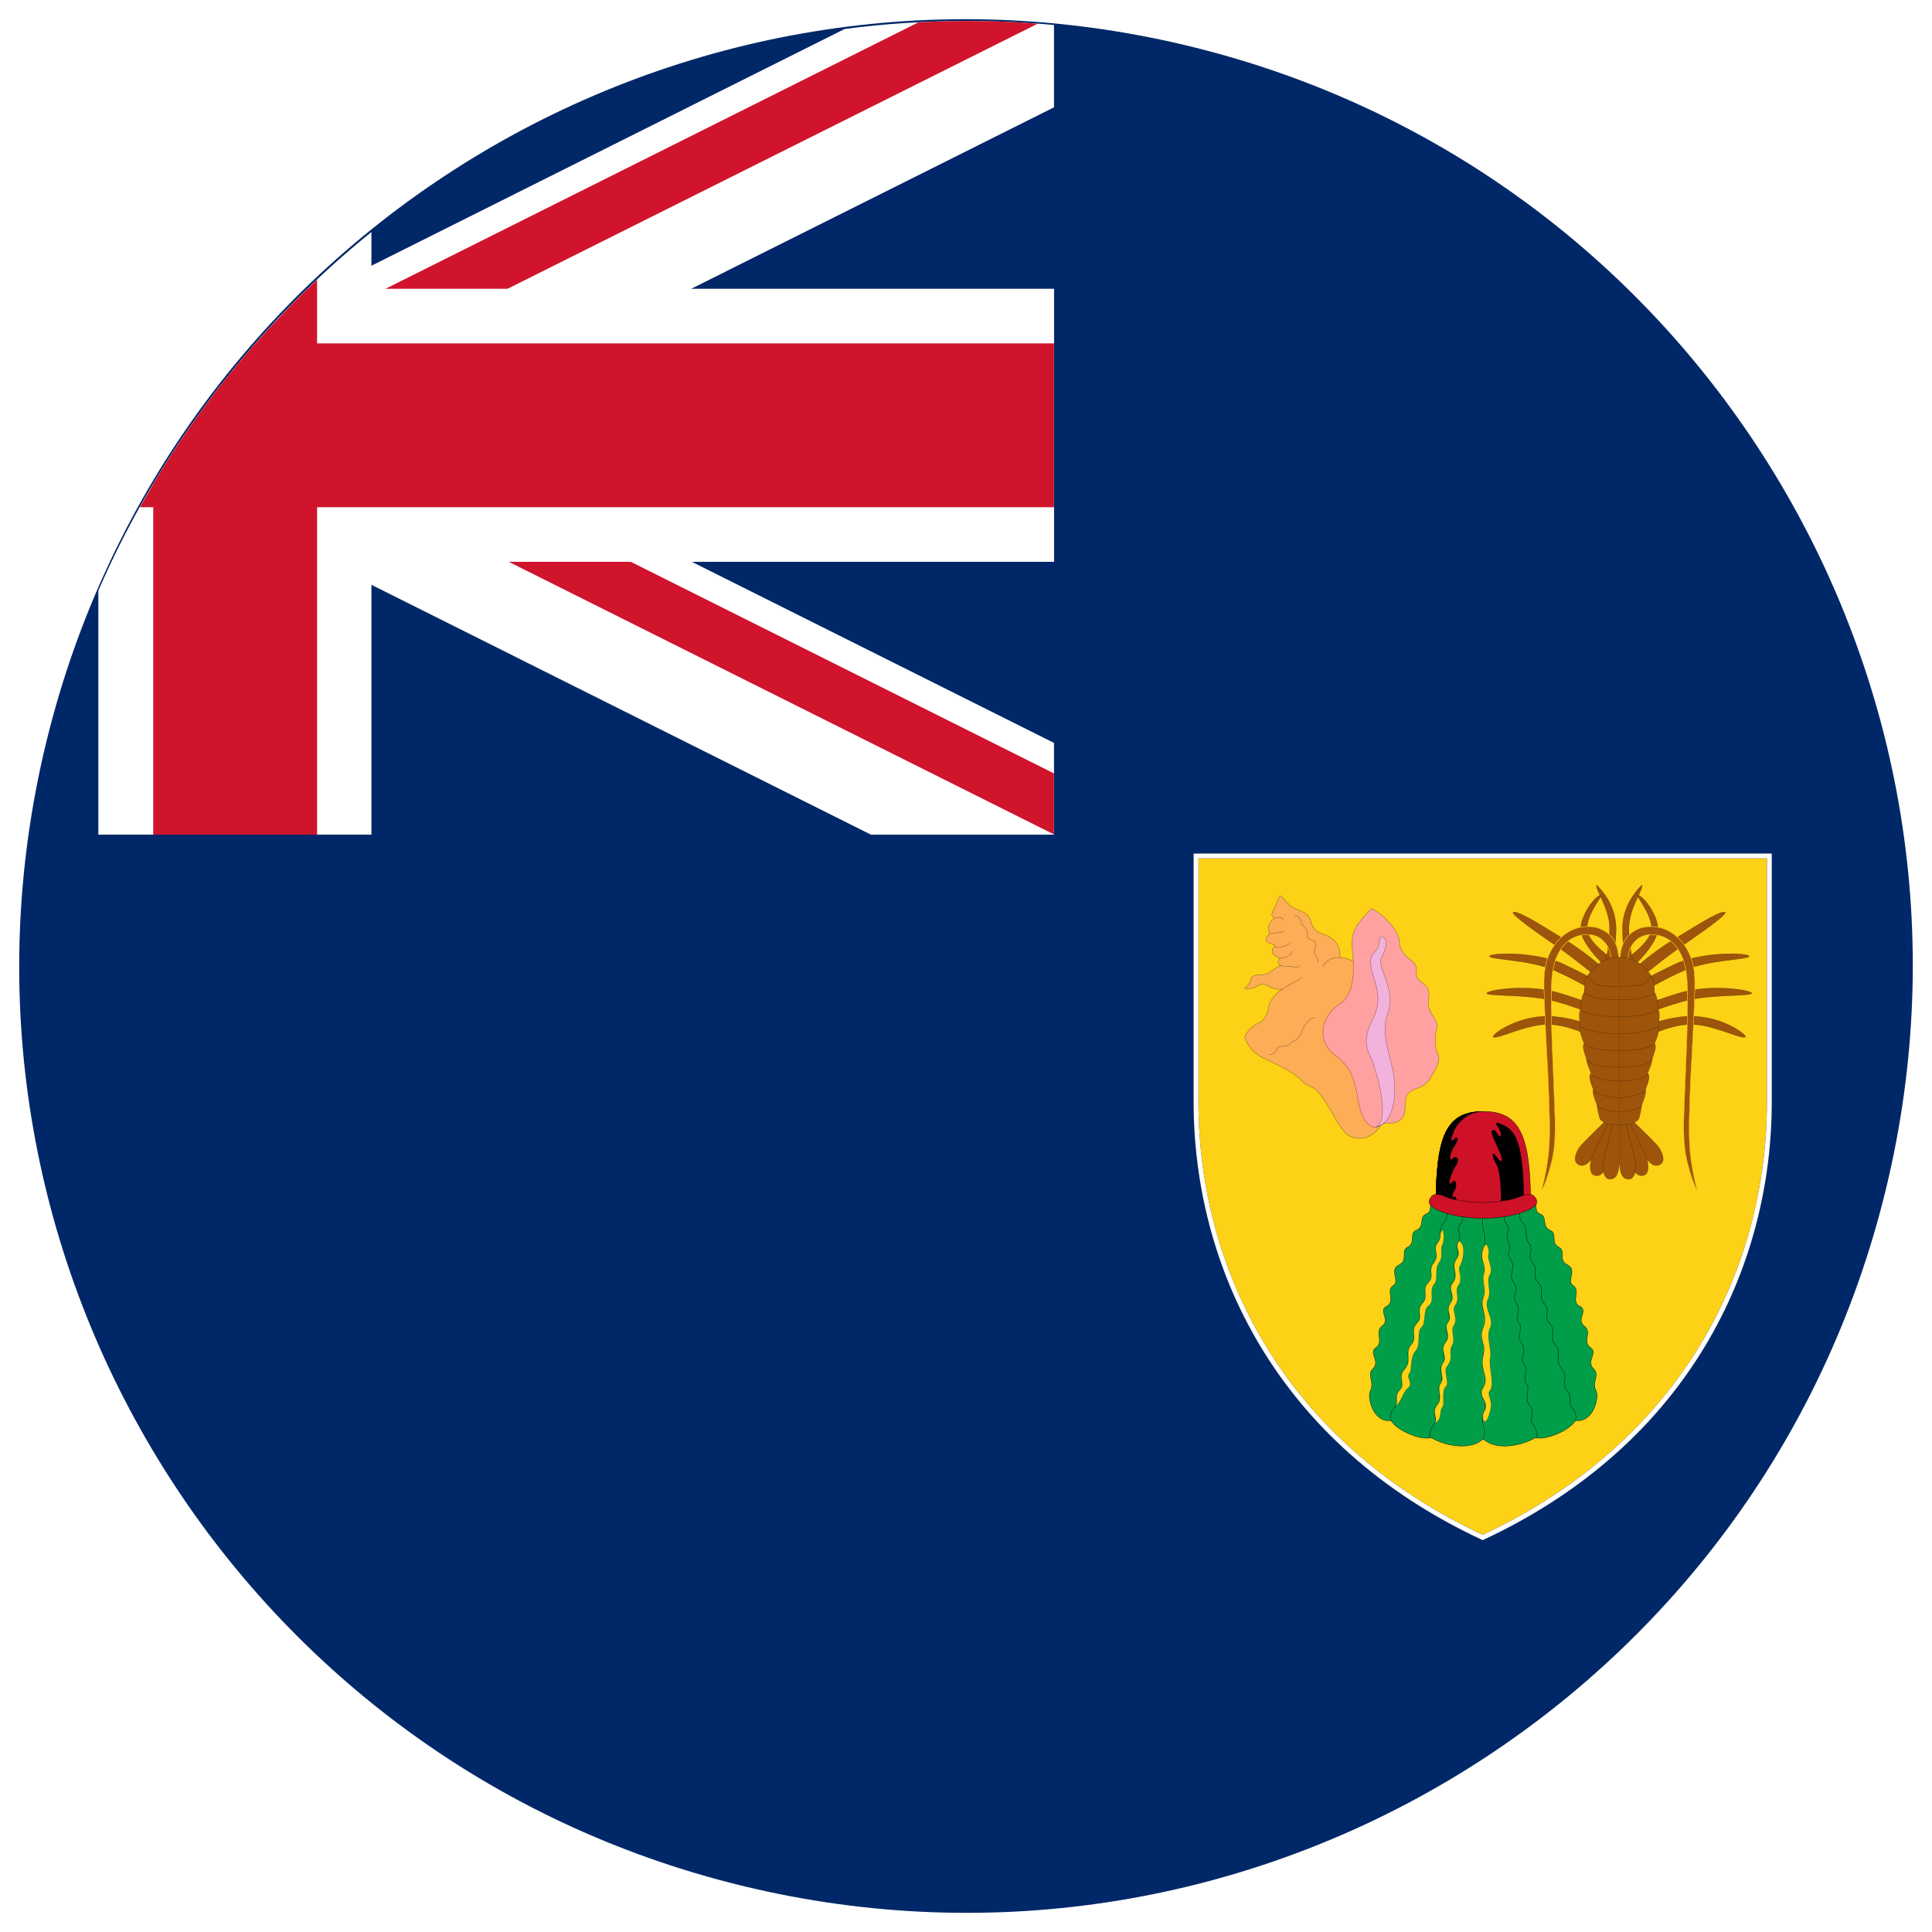 <svg width="512" height="512" viewBox="0 0 512 512" fill="none" xmlns="http://www.w3.org/2000/svg">
<rect x="0" y="0" width="512" height="512" fill="#808080" stroke="none"/>
<g clip-path="url(#clip0_1162_2627)">
<rect width="512" height="512" fill="white"/>
<path d="M499.758 315.251C532.477 180.623 449.865 44.961 315.241 12.242C180.617 -20.477 44.96 62.137 12.242 196.764C-20.477 331.392 62.134 467.053 196.758 499.772C331.382 532.491 467.04 449.878 499.758 315.251Z" fill="#002868"/>
<path d="M468.9 226.84V291.938C468.9 335.36 447.224 382.101 392.93 407.448C338.636 382.101 316.961 335.36 316.961 291.938V226.84H468.9Z" fill="#FCD116" stroke="black" stroke-width="1.29"/>
<path d="M468.9 226.84V291.938C468.9 335.36 447.224 382.101 392.93 407.448C338.636 382.101 316.961 335.36 316.961 291.938V226.84H468.9Z" stroke="white" stroke-width="1.29"/>
<path d="M365.906 298.225C363.929 301.543 360.54 302.32 357.928 301.19C355.245 300.131 352.774 293.777 350.091 290.317C347.479 286.998 346.773 288.41 344.937 286.433C343.243 284.527 340.489 283.115 336.252 281.067C333.923 280.008 331.452 279.02 329.828 274.854C330.464 273.159 332.157 271.677 333.569 271.112C334.911 270.689 336.041 268.641 336.182 266.946C336.394 265.322 337.806 263.487 339.783 262.145C338.865 262.357 336.959 261.934 336.041 261.298C335.194 260.592 333.852 260.733 333.076 261.369C332.228 261.934 331.24 262.075 329.828 261.933C330.393 261.51 331.381 260.522 331.452 259.604C331.522 258.686 332.652 258.262 334.699 258.262C336.747 258.262 338.018 255.932 339.642 255.932C338.442 255.932 338.724 253.955 339.359 253.884C336.465 253.319 336.817 250.989 338.018 250.989C337.947 250.636 337.594 250.284 336.182 249.789C334.911 249.366 335.547 248.165 336.535 247.459C335.617 245.623 336.465 244.282 337.877 243.152C335.9 243.082 338.089 240.257 338.583 238.704C339.148 237.292 339.43 237.08 339.995 237.998C340.701 238.845 342.324 240.681 344.231 241.246C346.066 241.811 347.126 242.799 347.479 244.353C347.832 245.977 348.538 246.824 350.585 247.53C352.633 248.165 355.457 249.86 355.104 253.743C356.728 253.814 357.928 254.308 358.917 255.085" fill="#FCAD56"/>
<path d="M365.906 298.225C363.929 301.543 360.54 302.32 357.928 301.19C355.245 300.131 352.774 293.777 350.091 290.317C347.479 286.998 346.773 288.41 344.937 286.433C343.243 284.527 340.489 283.115 336.252 281.067C333.923 280.008 331.452 279.02 329.828 274.854C330.464 273.159 332.157 271.677 333.569 271.112C334.911 270.689 336.041 268.641 336.182 266.946C336.394 265.322 337.806 263.487 339.783 262.145C338.865 262.357 336.959 261.934 336.041 261.298C335.194 260.592 333.852 260.733 333.076 261.369C332.228 261.934 331.24 262.075 329.828 261.933C330.393 261.51 331.381 260.522 331.452 259.604C331.522 258.686 332.652 258.262 334.699 258.262C336.747 258.262 338.018 255.932 339.642 255.932C338.442 255.932 338.724 253.955 339.359 253.884C336.465 253.319 336.817 250.989 338.018 250.989C337.947 250.636 337.594 250.284 336.182 249.789C334.911 249.366 335.547 248.165 336.535 247.459C335.617 245.623 336.465 244.282 337.877 243.152C335.9 243.082 338.089 240.257 338.583 238.704C339.148 237.292 339.43 237.08 339.995 237.998C340.701 238.845 342.324 240.681 344.231 241.246C346.066 241.811 347.126 242.799 347.479 244.353C347.832 245.977 348.538 246.824 350.585 247.53C352.633 248.165 355.457 249.86 355.104 253.743C356.728 253.814 357.928 254.308 358.917 255.085" stroke="black" stroke-width="0.05" stroke-linecap="round" stroke-linejoin="round"/>
<path d="M370.861 249.228C370.861 251.417 371.85 252.758 373.121 253.817C374.463 254.876 375.663 255.794 375.38 257.136C375.098 258.548 375.662 259.466 376.792 260.384C378.063 261.302 378.981 262.36 378.628 264.196C378.275 266.032 378.558 267.092 379.264 268.433C379.97 269.775 381.24 270.904 380.675 273.022C380.111 275.211 380.393 278.106 381.099 279.518C381.735 280.859 381.099 281.989 379.828 284.39C378.557 286.72 377.851 287.638 375.239 288.555C372.556 289.403 372.345 291.027 372.345 293.78C372.345 296.534 370.438 298.087 366.908 297.593C363.307 300.559 361.047 297.028 360.13 292.65C359.212 288.202 359.071 283.401 353.705 279.518C348.481 275.564 350.528 268.856 354.976 266.103C359.424 263.49 358.859 255.724 358.294 250.923C357.87 246.122 360.977 243.439 363.449 240.826C366.696 242.097 370.791 247.04 370.791 249.158L370.861 249.228Z" fill="#FFA1A1" stroke="black" stroke-width="0.05" stroke-linecap="round" stroke-linejoin="round"/>
<path d="M363.152 280.08C362.164 277.75 361.105 275.35 363.717 270.337C366.4 265.183 364.706 261.299 363.929 258.687C363.082 256.145 362.94 253.815 363.929 252.686C364.988 251.697 365.482 251.061 365.553 249.366C365.623 247.743 366.965 248.308 367.176 249.085C367.388 249.932 367.53 251.273 366.118 253.673C364.706 256.215 370.213 262.358 367.671 268.924C365.977 273.514 368.236 279.445 369.083 283.469C369.93 287.494 370.495 297.307 364.564 298.72C368.659 296.743 364.847 283.823 363.223 280.01L363.152 280.08Z" fill="#F1B2DC" stroke="black" stroke-width="0.05" stroke-linecap="round" stroke-linejoin="round"/>
<path d="M336.32 279.375C337.309 279.587 337.874 279.022 338.156 278.387C338.438 277.751 338.58 277.399 339.498 277.328C340.416 277.328 341.828 277.046 342.181 276.34C342.463 275.634 343.522 276.269 344.511 274.433C345.428 272.527 346.064 270.338 348.465 269.561M355.172 253.746C354.254 253.746 351.641 253.817 350.582 256.217M343.099 242.52C345.288 243.155 344.369 244.567 345.428 245.415C347.405 246.968 345.64 248.592 347.264 249.016C348.888 249.439 348.818 249.721 348.465 251.557C347.9 253.605 349.877 253.746 349.171 255.087M339.709 262.219C340.98 261.018 344.158 260.17 344.864 258.9M339.639 256.005C341.546 255.935 344.087 256.641 344.44 255.935M339.357 253.958C340.274 253.958 342.18 253.322 342.533 252.051M338.015 251.062C339.074 251.062 340.486 250.993 341.828 250.004M336.603 247.532C337.45 246.897 338.862 247.603 340.204 246.685M337.944 243.155C338.579 243.155 339.921 242.944 339.921 243.791" stroke="black" stroke-width="0.05" stroke-linecap="round" stroke-linejoin="round"/>
<path d="M424.117 259.739C424.117 259.739 417.762 254.373 412.537 250.772C407.313 247.171 400.958 242.723 400.958 241.805C401.947 241.099 407.313 244.488 414.585 248.936C421.999 253.455 426.163 257.903 426.163 257.903L424.117 259.739ZM423.693 263.339C423.693 263.339 417.55 259.597 411.478 256.985C405.124 254.373 395.663 254.373 394.675 253.455C394.675 252.537 405.689 252.043 413.597 255.149C421.646 258.891 425.811 261.504 425.811 261.504L423.763 263.339H423.693ZM423.622 269.481C423.622 269.481 416.915 266.376 410.419 264.963C404.065 263.551 395.028 264.046 393.969 263.269C393.969 262.351 405.195 260.586 413.597 263.269C422.069 265.881 425.74 267.716 425.74 267.716L423.693 269.552L423.622 269.481ZM423.269 275.695C423.269 275.695 418.186 272.235 411.478 271.529C405.124 270.894 396.722 275.695 395.663 274.777C395.663 273.859 403.006 268.564 412.113 269.412C421.08 270.33 425.316 273.86 425.316 273.86L423.269 275.695ZM425.316 255.996C425.316 255.996 418.892 250.136 418.892 246.112C418.892 242.581 422.775 237.145 424.469 237.145C423.551 238.98 420.586 242.581 420.586 246.112C420.586 249.642 427.364 254.161 427.364 254.161L425.316 255.996Z" fill="#9E540A" stroke="black" stroke-width="0.04" stroke-linecap="round" stroke-linejoin="round"/>
<path d="M425.305 255.997C425.305 255.997 426.576 250.137 426.576 246.113C426.576 240.747 422.764 235.875 423.117 234.533C424.458 235.875 428.271 239.899 428.271 246.113C428.271 251.549 427.353 254.162 427.353 254.162L425.305 255.997Z" fill="#9E540A" stroke="black" stroke-width="0.04" stroke-linecap="round" stroke-linejoin="round"/>
<path d="M434.068 259.739C434.068 259.739 440.422 254.373 445.647 250.772C450.871 247.171 457.226 242.723 457.226 241.805C456.237 241.099 450.872 244.488 443.6 248.936C436.186 253.455 432.021 257.903 432.021 257.903L434.068 259.739ZM434.562 263.339C434.562 263.339 440.705 259.597 446.776 256.985C453.131 254.373 462.592 254.373 463.58 253.455C463.58 252.537 452.566 252.043 444.659 255.149C436.61 258.891 432.444 261.504 432.444 261.504L434.491 263.339H434.562ZM434.633 269.481C434.633 269.481 441.34 266.376 447.836 264.963C454.19 263.551 463.227 264.046 464.286 263.269C464.286 262.351 453.061 260.586 444.659 263.269C436.186 265.881 432.514 267.716 432.514 267.716L434.562 269.552L434.633 269.481ZM434.985 275.695C434.985 275.695 440.069 272.235 446.776 271.529C453.131 270.894 461.532 275.695 462.592 274.777C462.592 273.859 455.249 268.564 446.141 269.412C437.175 270.33 432.938 273.86 432.938 273.86L434.985 275.695ZM432.938 255.996C432.938 255.996 439.364 250.136 439.364 246.112C439.364 242.581 435.48 237.145 433.786 237.145C434.703 238.98 437.668 242.581 437.668 246.112C437.668 249.642 430.891 254.161 430.891 254.161L432.938 255.996Z" fill="#9E540A" stroke="black" stroke-width="0.04" stroke-linecap="round" stroke-linejoin="round"/>
<path d="M432.942 255.997C432.942 255.997 431.671 250.137 431.671 246.113C431.671 240.747 435.483 235.875 435.13 234.533C433.789 235.875 429.977 239.899 429.977 246.113C429.977 251.549 430.894 254.162 430.894 254.162L432.942 255.997Z" fill="#9E540A" stroke="black" stroke-width="0.04" stroke-linecap="round" stroke-linejoin="round"/>
<path d="M427.366 297.725C427.366 297.725 424.825 302.245 422.918 305.493C421.012 308.741 419.459 309.446 418.047 308.458C416.706 307.469 417.835 304.857 418.965 303.586C420.024 302.315 426.096 296.455 426.096 296.455L427.366 297.725Z" fill="#9E540A" stroke="black" stroke-width="0.04" stroke-linecap="round" stroke-linejoin="round"/>
<path d="M428.011 298.077C428.011 298.077 427.023 303.232 426.175 306.974C425.469 310.716 424.199 311.916 422.645 311.493C421.021 311.139 421.304 308.174 421.939 306.62C422.575 305.067 426.387 297.301 426.387 297.301L428.011 298.148V298.077Z" fill="#9E540A" stroke="black" stroke-width="0.04" stroke-linecap="round" stroke-linejoin="round"/>
<path d="M429.142 298.217V307.255C429.142 311.068 428.224 312.621 426.53 312.48C424.906 312.409 424.553 309.514 424.906 307.749C425.188 306.125 427.448 297.723 427.448 297.723L429.142 298.147V298.217Z" fill="#9E540A" stroke="black" stroke-width="0.04" stroke-linecap="round" stroke-linejoin="round"/>
<path d="M430.828 297.725C430.828 297.725 433.37 302.245 435.276 305.493C437.182 308.741 438.736 309.446 440.148 308.458C441.49 307.469 440.36 304.857 439.23 303.586C438.171 302.315 432.099 296.455 432.099 296.455L430.828 297.725Z" fill="#9E540A" stroke="black" stroke-width="0.04" stroke-linecap="round" stroke-linejoin="round"/>
<path d="M430.195 298.077C430.195 298.077 431.184 303.232 432.031 306.974C432.737 310.716 434.008 311.916 435.561 311.493C437.185 311.139 436.903 308.174 436.267 306.62C435.632 305.067 431.819 297.301 431.819 297.301L430.195 298.148V298.077Z" fill="#9E540A" stroke="black" stroke-width="0.04" stroke-linecap="round" stroke-linejoin="round"/>
<path d="M429.133 298.217V307.255C429.133 311.068 430.051 312.621 431.745 312.48C433.369 312.409 433.722 309.514 433.369 307.749C433.086 306.125 430.827 297.723 430.827 297.723L429.133 298.147V298.217Z" fill="#9E540A" stroke="black" stroke-width="0.04" stroke-linecap="round" stroke-linejoin="round"/>
<path d="M426.904 254.104C426.904 252.409 426.269 250.856 425.21 249.655C423.798 247.961 421.609 247.396 419.349 247.749C416.666 248.172 414.478 249.797 413.136 252.338C411.301 255.657 411.16 259.328 411.089 262.859C411.089 275.073 411.513 280.016 411.937 292.089C412.007 295.619 412.643 302.821 411.019 308.54C410.383 311.011 409.677 313.27 408.547 315.6C409.253 312.635 409.606 311.082 409.959 308.823C410.948 302.962 410.665 297.455 410.524 292.019C410.171 280.863 409.536 275.214 409.183 261.729C409.112 257.633 409.465 254.598 411.371 251.35C413.348 248.031 416.808 245.561 420.691 245.561C422.315 245.561 423.657 245.842 424.998 246.619C427.681 248.031 428.951 251.067 428.951 254.033H426.975L426.904 254.104Z" fill="#9E540A" stroke="#FCD116" stroke-width="0.14" stroke-linecap="round" stroke-linejoin="round"/>
<path d="M426.904 254.104C426.904 252.409 426.269 250.856 425.21 249.655C423.798 247.961 421.609 247.396 419.349 247.749C416.666 248.172 414.478 249.797 413.136 252.338C411.301 255.657 411.16 259.328 411.089 262.859C411.089 275.073 411.513 280.016 411.937 292.089C412.007 295.619 412.643 302.821 411.019 308.54C410.383 311.011 409.677 313.27 408.547 315.6C409.253 312.635 409.606 311.082 409.959 308.823C410.948 302.962 410.665 297.455 410.524 292.019C410.171 280.863 409.536 275.214 409.183 261.729C409.112 257.633 409.465 254.598 411.371 251.35C413.348 248.031 416.808 245.561 420.691 245.561C422.315 245.561 423.657 245.842 424.998 246.619C427.681 248.031 428.951 251.067 428.951 254.033H426.975L426.904 254.104Z" fill="#9E540A" stroke="#FCD116" stroke-width="0.09" stroke-miterlimit="10"/>
<path d="M431.415 254.104C431.415 252.409 432.05 250.856 433.109 249.655C434.521 247.961 436.71 247.396 438.969 247.749C441.652 248.172 443.841 249.797 445.182 252.338C447.018 255.657 447.159 259.328 447.23 262.859C447.23 275.073 446.806 280.016 446.383 292.089C446.312 295.619 445.677 302.821 447.301 308.54C447.936 311.011 448.642 313.27 449.772 315.6C449.066 312.635 448.712 311.082 448.359 308.823C447.371 302.962 447.653 297.455 447.795 292.019C448.148 280.863 448.783 275.214 449.136 261.729C449.206 257.633 448.854 254.598 446.947 251.35C444.97 248.031 441.511 245.561 437.628 245.561C436.004 245.561 434.662 245.842 433.321 246.619C430.638 248.031 429.367 251.067 429.367 254.033H431.344L431.415 254.104Z" fill="#9E540A" stroke="#FCD116" stroke-width="0.14" stroke-linecap="round" stroke-linejoin="round"/>
<path d="M431.415 254.104C431.415 252.409 432.05 250.856 433.109 249.655C434.521 247.961 436.71 247.396 438.969 247.749C441.652 248.172 443.841 249.797 445.182 252.338C447.018 255.657 447.159 259.328 447.23 262.859C447.23 275.073 446.806 280.016 446.383 292.089C446.312 295.619 445.677 302.821 447.301 308.54C447.936 311.011 448.642 313.27 449.772 315.6C449.066 312.635 448.712 311.082 448.359 308.823C447.371 302.962 447.653 297.455 447.795 292.019C448.148 280.863 448.783 275.214 449.136 261.729C449.206 257.633 448.854 254.598 446.947 251.35C444.97 248.031 441.511 245.561 437.628 245.561C436.004 245.561 434.662 245.842 433.321 246.619C430.638 248.031 429.367 251.067 429.367 254.033H431.344L431.415 254.104Z" fill="#9E540A" stroke="#FCD116" stroke-width="0.09" stroke-miterlimit="10"/>
<path d="M429.153 298.156C424.352 298.085 423.928 296.32 423.928 296.32C423.928 296.32 423.293 294.131 423.222 292.789C423.152 292.578 421.881 289.895 422.234 288.695C421.81 287.636 420.681 284.952 421.669 284.528C421.246 283.257 420.469 281.846 420.398 280.434C420.045 279.445 419.127 277.256 419.833 276.55C419.833 276.55 418.139 272.95 418.916 272.032C418.916 272.032 418.068 268.502 418.916 267.584C418.916 267.584 418.916 263.983 419.833 263.065C419.833 263.065 419.833 259.535 420.681 258.617C420.681 258.829 423.222 253.674 429.153 253.674V261.37V298.085V298.156Z" fill="#9E540A" stroke="black" stroke-width="0.04" stroke-linecap="round" stroke-linejoin="round"/>
<path d="M429.143 278.46C421.448 278.389 419.824 276.624 419.824 276.624M429.143 273.941C421.448 273.941 418.906 272.106 418.906 272.106M429.143 269.493C421.448 269.422 418.906 267.658 418.906 267.658M429.143 264.975C421.448 264.904 419.824 263.139 419.824 263.139M429.002 261.444C429.002 261.444 423.213 261.444 422.295 260.526L420.601 258.832M429.143 294.558C426.884 294.558 424.343 294.205 423.142 292.863M429.143 290.886C424.907 290.886 422.366 289.192 422.366 289.192C422.366 289.192 422.295 288.98 422.154 288.769M429.143 286.509C423.566 286.438 422.013 285.238 421.66 284.602M429.143 282.837C421.448 282.837 420.671 281.001 420.671 281.001L420.389 280.437" stroke="black" stroke-width="0.04" stroke-linecap="round" stroke-linejoin="round"/>
<path d="M429.141 298.156C433.942 298.085 434.365 296.32 434.365 296.32C434.365 296.32 435 294.131 435.071 292.789C435.142 292.578 436.413 289.895 436.06 288.695C436.483 287.636 437.613 284.952 436.625 284.528C437.049 283.257 437.825 281.846 437.895 280.434C438.248 279.445 439.167 277.256 438.461 276.55C438.461 276.55 440.155 272.95 439.379 272.032C439.379 272.032 440.226 268.502 439.379 267.584C439.379 267.584 439.379 263.983 438.461 263.065C438.461 263.065 438.461 259.535 437.614 258.617C437.614 258.829 435.071 253.674 429.141 253.674V261.37V298.085V298.156Z" fill="#9E540A" stroke="black" stroke-width="0.04" stroke-linecap="round" stroke-linejoin="round"/>
<path d="M429.141 278.46C436.836 278.389 438.461 276.624 438.461 276.624M429.141 273.941C436.836 273.941 439.379 272.106 439.379 272.106M429.141 269.493C436.836 269.422 439.379 267.658 439.379 267.658M429.141 264.975C436.836 264.904 438.461 263.139 438.461 263.139M429.211 261.444C429.211 261.444 435 261.444 435.918 260.526L437.614 258.832M429.141 294.558C431.4 294.558 433.941 294.205 435.142 292.863M429.141 290.886C433.377 290.886 435.918 289.192 435.918 289.192C435.918 289.192 435.989 288.98 436.13 288.769M429.141 286.509C434.718 286.438 436.272 285.238 436.625 284.602M429.141 282.837C436.836 282.837 437.614 281.001 437.614 281.001L437.895 280.437" stroke="black" stroke-width="0.04" stroke-linecap="round" stroke-linejoin="round"/>
<path d="M393.065 381.327C389.181 384.928 381.698 382.597 379.297 380.974C376.826 381.821 370.331 379.279 368.636 376.455C363.906 377.09 362.282 370.383 363.129 368.688C364.4 366.146 362.14 364.523 363.764 362.828C366.023 360.64 362.493 358.592 364.682 357.109C366.871 355.556 364.117 353.014 366.306 351.39C368.565 349.696 365.106 347.295 367.506 346.166C369.836 344.965 367.224 341.929 369.201 340.729C371.178 339.529 368 336.563 370.754 335.221C373.366 333.88 371.037 331.479 373.084 330.491C375.343 329.29 373.296 326.89 375.343 326.042C377.673 325.054 375.978 322.442 377.955 321.736C379.65 321.1 378.591 319.477 379.65 317.994H393.065" fill="#009E49"/>
<path d="M393.065 381.327C389.181 384.928 381.698 382.597 379.297 380.974C376.826 381.821 370.331 379.279 368.636 376.455C363.906 377.09 362.282 370.383 363.129 368.688C364.4 366.146 362.14 364.523 363.764 362.828C366.023 360.64 362.493 358.592 364.682 357.109C366.871 355.556 364.117 353.014 366.306 351.39C368.565 349.696 365.106 347.295 367.506 346.166C369.836 344.965 367.224 341.929 369.201 340.729C371.178 339.529 368 336.563 370.754 335.221C373.366 333.88 371.037 331.479 373.084 330.491C375.343 329.29 373.296 326.89 375.343 326.042C377.673 325.054 375.978 322.442 377.955 321.736C379.65 321.1 378.591 319.477 379.65 317.994H393.065" stroke="black" stroke-width="0.09" stroke-linecap="round" stroke-linejoin="round"/>
<path d="M384.171 318.562C382.335 320.398 384.524 321.74 382.689 323.929C380.782 326.188 382.477 327.388 380.994 329.365C379.441 331.342 381.7 332.331 380.006 334.59C378.311 336.779 380.359 338.12 378.453 339.956C376.617 341.862 378.805 343.486 376.899 345.463C375.063 347.51 377.252 348.922 375.487 350.687C373.581 352.594 375.77 354.571 373.934 356.407C372.098 358.313 374.287 360.643 372.239 362.832C370.263 365.021 372.592 366.715 370.968 368.339C369.274 370.033 370.757 371.799 369.627 372.928C368.427 374.129 368.286 375.752 368.709 376.459M387.701 319.198C386.077 321.457 388.619 322.445 387.066 324.281C385.513 326.187 387.701 326.823 386.501 329.012C385.3 331.201 387.419 331.695 385.865 333.884C384.312 336.073 386.713 337.767 385.018 339.956C383.324 342.145 385.866 343.274 384.312 345.463C382.9 347.722 385.019 348.923 383.677 350.547C382.336 352.241 384.665 353.865 382.97 355.983C381.347 357.96 383.677 359.513 382.335 361.349C380.994 363.255 382.9 365.232 381.7 366.786C380.5 368.198 382.547 370.528 380.782 372.505C379.158 374.482 381.135 375.823 380.147 377.235C379.159 378.577 378.311 380.554 379.3 381.119" stroke="black" stroke-width="0.09" stroke-linecap="round" stroke-linejoin="round"/>
<path d="M393.078 381.327C396.961 384.928 404.445 382.597 406.845 380.974C409.317 381.821 415.812 379.279 417.507 376.455C422.237 377.09 423.861 370.383 423.014 368.688C421.743 366.146 424.003 364.523 422.379 362.828C420.119 360.64 423.65 358.592 421.461 357.109C419.272 355.556 422.026 353.014 419.837 351.39C417.578 349.696 421.037 347.295 418.637 346.166C416.236 345.036 418.919 341.929 416.942 340.729C414.965 339.529 418.143 336.563 415.389 335.221C412.777 333.88 415.106 331.479 413.059 330.491C410.799 329.29 412.847 326.89 410.8 326.042C408.47 325.054 410.164 322.442 408.187 321.736C406.493 321.1 407.552 319.477 406.493 317.994H393.078" fill="#009E49"/>
<path d="M393.078 381.327C396.961 384.928 404.445 382.597 406.845 380.974C409.317 381.821 415.812 379.279 417.507 376.455C422.237 377.09 423.861 370.383 423.014 368.688C421.743 366.146 424.003 364.523 422.379 362.828C420.119 360.64 423.65 358.592 421.461 357.109C419.272 355.556 422.026 353.014 419.837 351.39C417.578 349.696 421.037 347.295 418.637 346.166C416.236 345.036 418.919 341.929 416.942 340.729C414.965 339.529 418.143 336.563 415.389 335.221C412.777 333.88 415.106 331.479 413.059 330.491C410.799 329.29 412.847 326.89 410.8 326.042C408.47 325.054 410.164 322.442 408.187 321.736C406.493 321.1 407.552 319.477 406.493 317.994H393.078" stroke="black" stroke-width="0.09" stroke-linecap="round" stroke-linejoin="round"/>
<path d="M402.046 318.562C403.881 320.398 401.692 321.74 403.458 323.929C405.364 326.188 403.669 327.388 405.152 329.365C406.705 331.342 404.446 332.331 406.14 334.59C407.835 336.779 405.787 338.12 407.694 339.956C409.529 341.862 407.341 343.486 409.247 345.463C411.083 347.51 408.894 348.922 410.659 350.687C412.566 352.594 410.377 354.571 412.212 356.407C414.048 358.313 411.859 360.643 413.907 362.832C415.884 365.021 413.554 366.715 415.178 368.339C416.872 370.033 415.389 371.799 416.519 372.928C417.719 374.129 417.86 375.752 417.437 376.459M398.516 319.198C400.14 321.457 397.598 322.445 399.151 324.281C400.704 326.187 398.515 326.823 399.715 329.012C400.916 331.201 398.798 331.695 400.351 333.884C401.905 336.073 399.504 337.767 401.199 339.956C402.893 342.145 400.351 343.274 401.904 345.463C403.317 347.722 401.198 348.923 402.54 350.547C403.881 352.241 401.551 353.865 403.246 355.983C404.869 357.96 402.54 359.513 403.882 361.349C405.223 363.255 403.316 365.232 404.517 366.786C405.717 368.198 403.67 370.528 405.435 372.505C407.059 374.482 405.081 375.823 406.07 377.235C407.058 378.577 407.905 380.554 406.917 381.119" stroke="black" stroke-width="0.09" stroke-linecap="round" stroke-linejoin="round"/>
<path d="M393.062 381.321V317.988" stroke="#009E49" stroke-width="0.09" stroke-linecap="round" stroke-linejoin="round"/>
<path d="M393.073 321.312C392.225 324.843 394.273 327.949 393.073 330.915C391.872 333.81 393.92 335.01 393.285 337.34C392.579 339.67 394.132 341.435 393.073 343.977C392.014 346.518 394.414 348.495 393.073 351.814C391.731 355.061 393.99 355.909 393.073 359.228C392.084 363.04 394.767 365.017 393.073 367.7C391.378 370.383 394.626 371.019 393.285 374.125C391.943 377.091 394.132 378.291 393.073 381.327" stroke="black" stroke-width="0.09" stroke-linecap="round" stroke-linejoin="round"/>
<path d="M394.485 332.678C394.061 333.666 395.826 335.996 394.838 337.832C393.779 339.526 395.403 342.28 394.273 344.469C393.214 346.658 395.968 349.34 394.909 351.882C393.708 354.424 395.473 357.601 394.909 359.931C394.485 362.261 396.109 366.78 394.909 368.404C393.708 370.098 396.109 370.593 394.697 374.758C393.355 378.924 392.438 375.394 393.285 374.123C394.979 371.299 391.378 370.381 393.073 367.698C394.767 365.015 392.084 362.968 393.073 359.225C393.991 355.907 391.731 355.059 393.073 351.812C394.414 348.493 392.084 346.446 393.073 343.974C394.061 341.503 392.508 339.739 393.285 337.338C393.92 335.008 391.943 333.807 393.073 330.913C393.991 328.018 394.908 331.76 394.414 332.748L394.485 332.678ZM386.86 335.573C386.224 336.632 387.919 338.75 386.436 340.798C385.377 342.21 387.142 343.975 385.588 346.022C384.6 347.434 386.577 349.27 385.236 351.388C384.318 352.589 385.871 354.848 384.812 356.542C383.753 358.378 385.377 359.791 383.471 362.121C382.412 363.391 384.318 366.568 383.117 367.556C381.917 368.545 383.047 372.428 382.2 372.993C381.494 373.629 382.2 376.453 380.223 377.089C381.212 375.747 379.235 374.406 380.859 372.358C382.553 370.381 380.576 368.121 381.776 366.639C382.977 365.085 381.07 363.109 382.412 361.203C383.753 359.367 381.423 357.884 383.047 355.837C384.741 353.789 382.412 352.094 383.754 350.4C385.095 348.776 382.906 347.576 384.389 345.316C385.942 343.128 383.4 341.998 385.095 339.809C386.718 337.62 384.388 335.926 385.942 333.737C387.495 331.548 385.377 331.054 386.577 328.865C388.766 329.712 387.636 334.373 386.93 335.502L386.86 335.573ZM382.341 329.712C381.423 331.124 382.694 332.89 381.352 334.655C380.011 336.561 381.353 338.891 380.011 340.444C378.67 341.856 380.364 344.751 378.669 345.952C376.975 347.152 378.035 350.682 376.693 351.812C375.352 352.941 376.693 356.33 375.139 358.025C373.586 359.719 374.292 363.25 373.445 364.097C372.598 364.944 374.646 366.639 373.163 367.839C371.61 369.039 371.61 371.369 369.633 372.922C370.833 371.722 369.279 370.028 370.974 368.333C372.598 366.709 370.268 365.015 372.245 362.826C374.293 360.638 372.174 358.307 373.94 356.401C375.775 354.565 373.586 352.588 375.493 350.682C377.328 348.846 375.139 347.504 376.904 345.457C378.811 343.48 376.623 341.857 378.458 339.95C380.365 338.115 378.246 336.773 380.011 334.584C381.706 332.325 379.447 331.337 381 329.36C381.706 328.442 381.706 327.664 381.706 326.888C382.765 324.063 382.765 328.935 382.341 329.712Z" fill="#FCD116" stroke="black" stroke-width="0.04" stroke-linecap="round" stroke-linejoin="round"/>
<path d="M380.508 320.11C380.508 301.117 383.12 294.551 393.075 294.551C403.031 294.551 405.643 301.188 405.643 320.11H380.508Z" fill="#CE1126" stroke="black" stroke-width="0.09" stroke-linecap="round" stroke-linejoin="round"/>
<path d="M380.508 320.11C380.508 301.117 383.12 294.551 393.075 294.551C388.557 294.551 385.733 298.081 385.027 300.411C384.179 302.741 384.673 302.6 385.662 301.682C386.65 300.764 386.227 302.741 385.309 303.871C384.462 304.93 383.685 308.107 384.885 307.119C386.085 306.06 386.933 307.189 385.732 309.025C384.462 310.72 383.403 314.885 384.674 313.473C385.945 312.061 386.227 314.391 385.38 315.52C384.674 316.721 384.744 317.78 385.38 317.215C386.086 316.65 386.015 319.121 385.38 320.11H380.578H380.508ZM397.806 319.757C397.806 316.933 397.876 310.367 396.394 308.178C395.335 306.483 395.335 304.647 396.606 306.624C397.876 308.601 398.512 307.613 397.594 305.636C396.535 303.095 395.052 300.27 395.405 299.776C395.829 299.14 396.112 299.423 397.03 300.764C397.947 302.106 398.088 300.128 397.099 298.787C396.111 297.516 396.182 297.234 398.3 298.152C402.042 299.705 403.807 304.153 403.807 319.051L397.806 319.757Z" fill="black" stroke="black" stroke-width="0.09" stroke-linecap="round" stroke-linejoin="round"/>
<path d="M393.062 322.864C389.109 322.864 384.731 322.228 381.837 321.028C378.377 319.686 378.236 318.486 379.366 317.074C380.284 316.015 382.048 316.65 383.884 317.427C385.578 318.133 390.521 318.698 392.992 318.698C395.463 318.698 400.405 318.133 402.1 317.356C403.936 316.65 405.701 316.015 406.619 317.074C407.819 318.486 407.606 319.686 404.147 321.028C401.252 322.228 396.945 322.864 392.921 322.864H393.062Z" fill="#CE1126" stroke="black" stroke-width="0.09" stroke-linecap="round" stroke-linejoin="round"/>
<path d="M279.316 196.91V221.197H230.811L41.664 126.586C49.289 113.948 58.044 102.087 67.717 91.072L279.386 196.91H279.316Z" fill="white"/>
<path d="M279.321 6.625V28.442L98.506 118.887L26.984 154.614C39.199 127.149 56.143 102.366 76.83 81.184L98.506 70.382L223.827 7.684C234.488 6.272 245.29 5.566 256.304 5.566C264.071 5.566 271.767 5.919 279.321 6.625Z" fill="white"/>
<path d="M279.313 204.96V221.128L84.023 123.481V107.312L279.313 204.96Z" fill="#CF142B"/>
<path d="M275.02 6.272L105.571 90.999H73.234L243.389 5.919C247.696 5.707 251.932 5.566 256.31 5.566C262.593 5.566 268.877 5.778 275.02 6.272Z" fill="#CF142B"/>
<path d="M98.431 61.41V221.19H26.062V156.515C26.345 155.88 26.627 155.245 26.91 154.61C39.124 127.144 56.069 102.362 76.755 81.18C83.604 74.19 90.806 67.624 98.431 61.481V61.41Z" fill="white"/>
<path d="M279.333 76.525V148.896H29.68C42.6 121.713 60.251 97.283 81.573 76.525H279.404H279.333Z" fill="white"/>
<path d="M84.031 74.127V221.197H40.609V128.281C52.541 108.229 67.156 90.013 84.031 74.127Z" fill="#CF142B"/>
<path d="M279.319 91V134.422H37.078C45.762 118.889 56.071 104.344 67.721 91H279.319Z" fill="#CF142B"/>
</g>
<defs>
<clipPath id="clip0_1162_2627">
<rect width="512" height="512" fill="white"/>
</clipPath>
</defs>
</svg>
